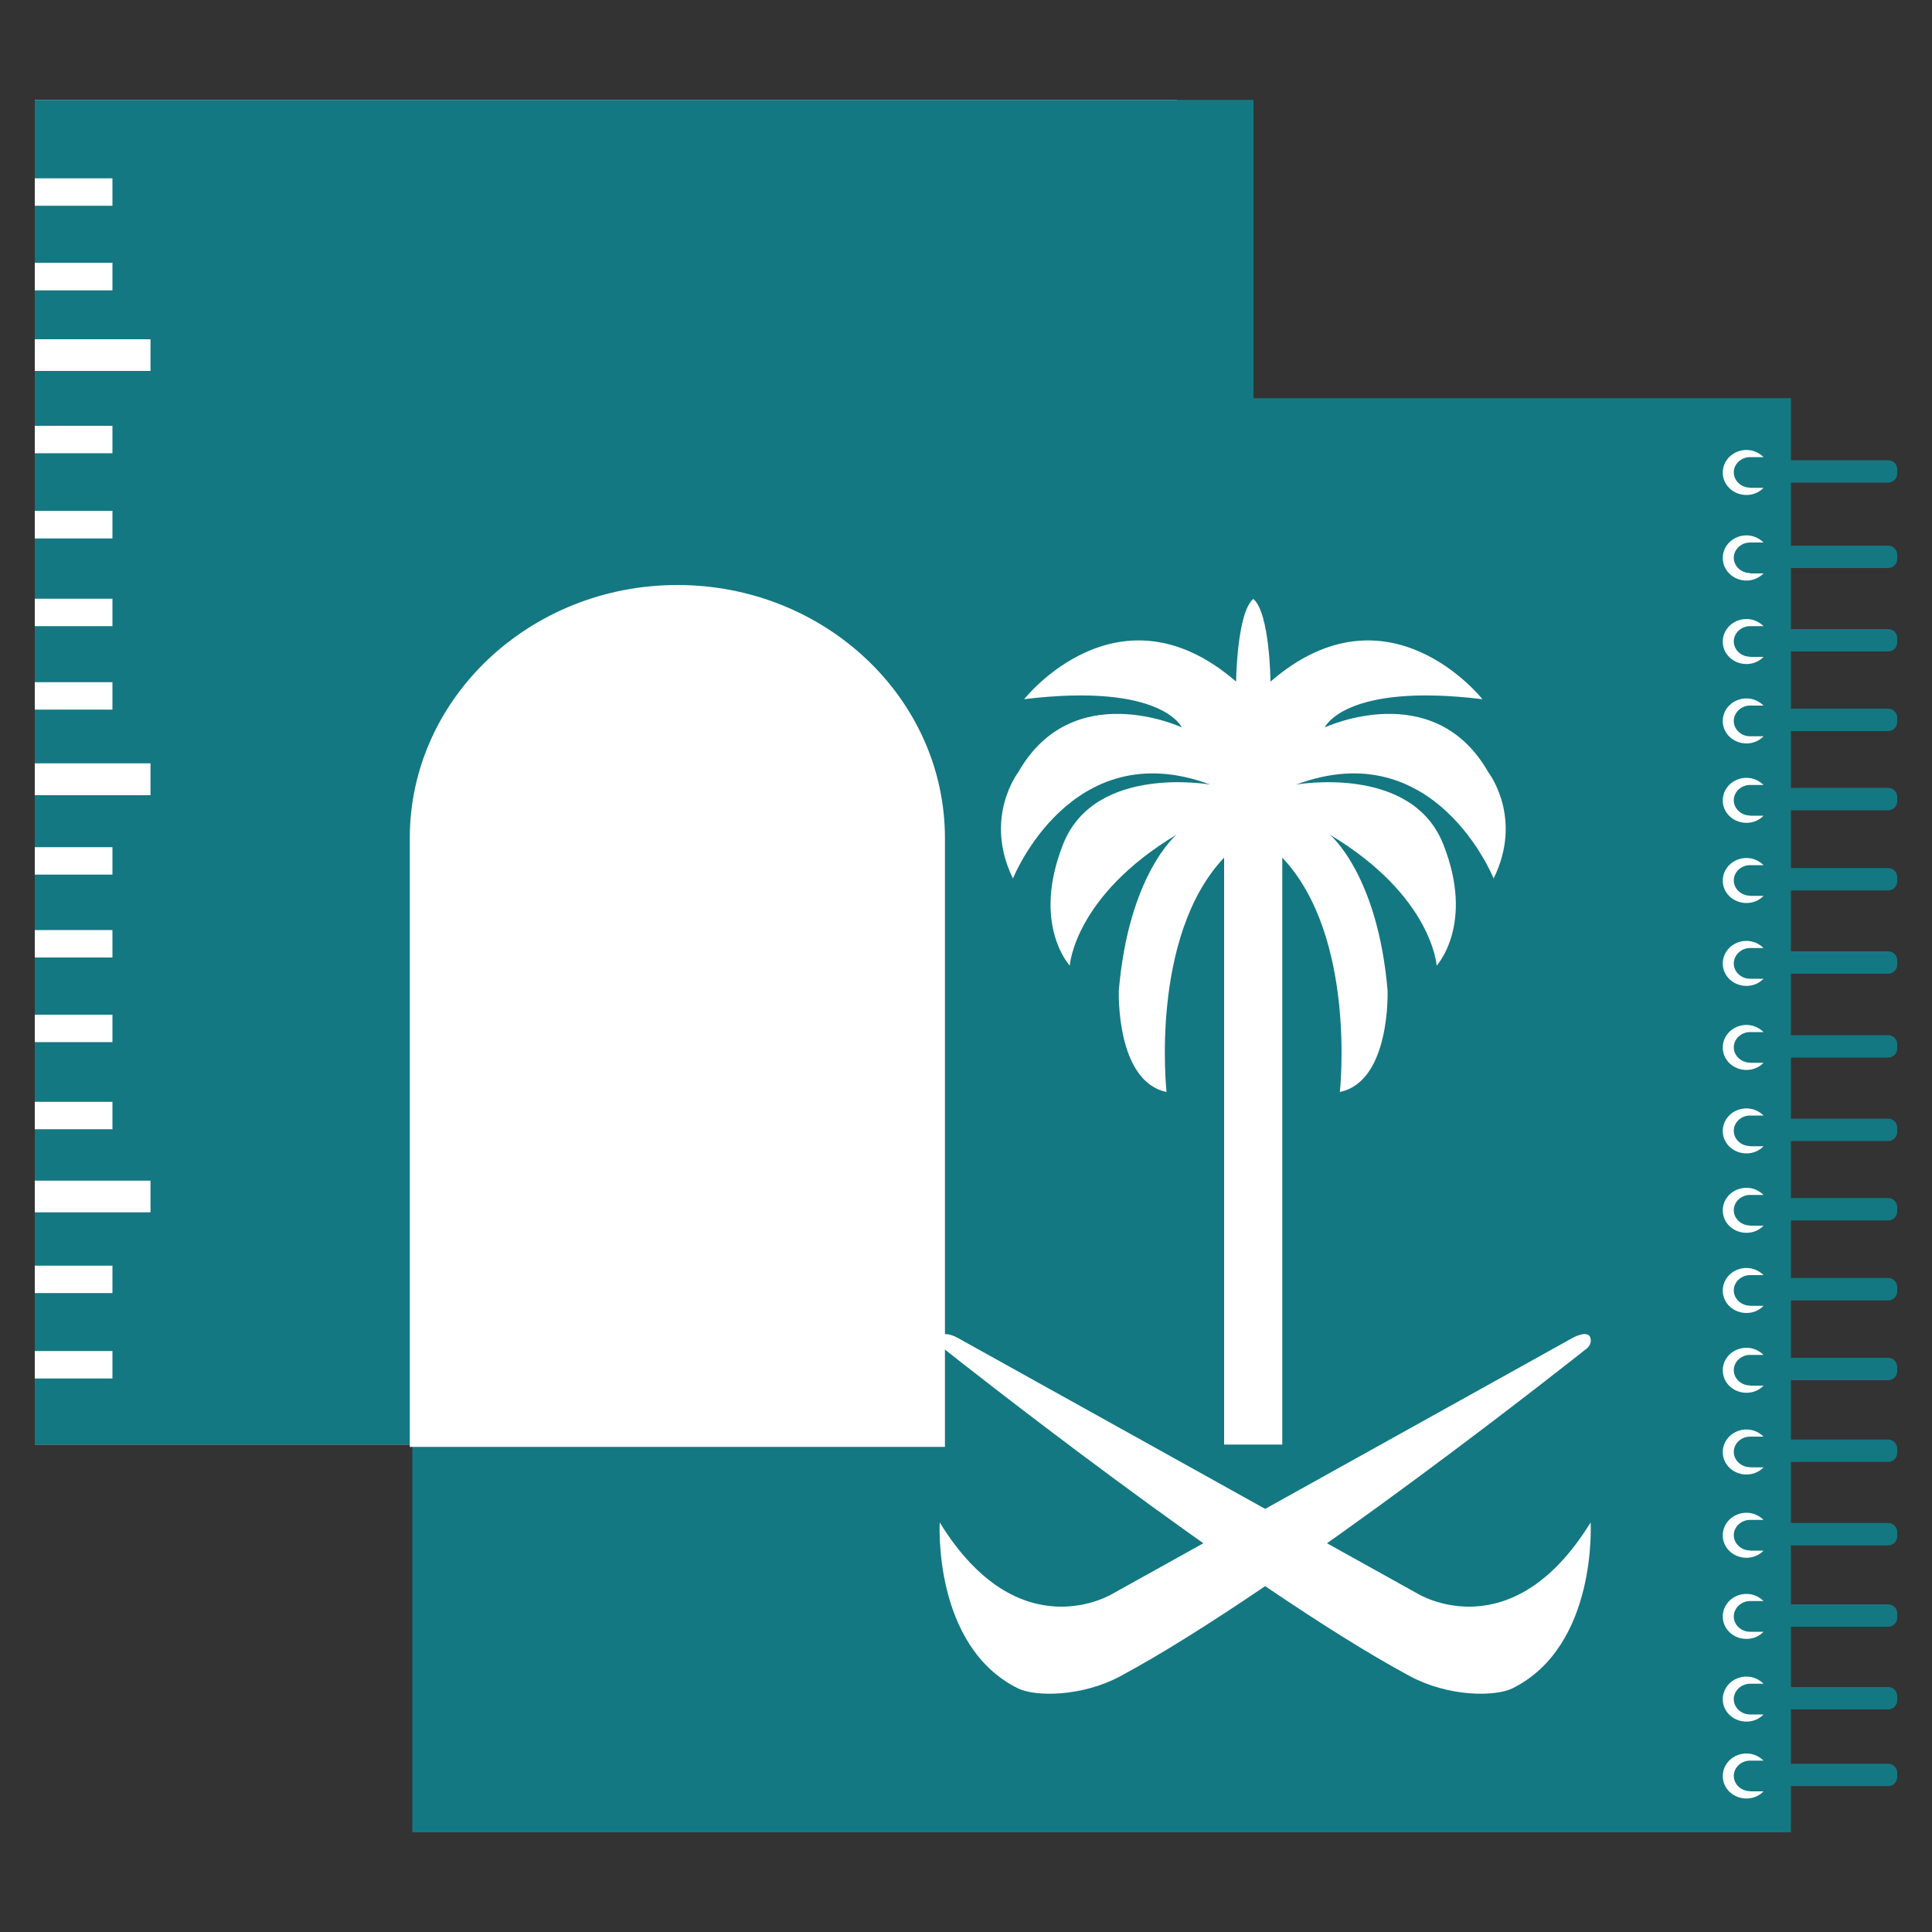 <?xml version="1.0" encoding="UTF-8"?>
<svg id="Layer_1" data-name="Layer 1" xmlns="http://www.w3.org/2000/svg" viewBox="0 0 100 100">
  <rect x="0" y="0" width="100" height="100" fill="#333333" stroke="none"/>
  <defs>
    <style>
      .cls-1 {
        fill: #137882;
      }

      .cls-1, .cls-2 {
        stroke-width: 0px;
      }

      .cls-2 {
        fill: #fff;
      }
    </style>
  </defs>
  <rect class="cls-2" x="1.8" y="5.17" width="59.11" height="69.6"/>
  <rect class="cls-1" x="21.34" y="20.61" width="71.36" height="74.23"/>
  <path class="cls-1" d="M97.73,24.98h-7.29c-.26,0-.47-.21-.47-.47v-.22c0-.26.21-.47.47-.47h7.29c.26,0,.47.21.47.47v.22c0,.26-.21.47-.47.47"/>
  <path class="cls-2" d="M90.58,25.24c-.46,0-.84-.36-.84-.79s.38-.79.84-.79h.7c-.22-.22-.53-.37-.88-.37-.68,0-1.23.52-1.23,1.17s.55,1.16,1.23,1.16c.35,0,.66-.14.88-.37h-.7Z"/>
  <path class="cls-1" d="M97.73,29.4h-7.29c-.26,0-.47-.21-.47-.47v-.22c0-.26.21-.47.47-.47h7.29c.26,0,.47.21.47.47v.22c0,.26-.21.47-.47.47"/>
  <path class="cls-2" d="M90.58,29.66c-.46,0-.84-.36-.84-.79s.38-.79.84-.79h.7c-.22-.22-.53-.37-.88-.37-.68,0-1.23.52-1.23,1.17s.55,1.17,1.23,1.17c.35,0,.66-.15.88-.37h-.7Z"/>
  <path class="cls-1" d="M97.73,33.72h-7.29c-.26,0-.47-.21-.47-.47v-.22c0-.26.21-.47.47-.47h7.29c.26,0,.47.21.47.47v.22c0,.26-.21.47-.47.47"/>
  <path class="cls-2" d="M90.58,33.99c-.46,0-.84-.36-.84-.79s.38-.79.84-.79h.7c-.22-.22-.53-.37-.88-.37-.68,0-1.23.52-1.23,1.17s.55,1.16,1.23,1.16c.35,0,.66-.14.88-.37h-.7Z"/>
  <path class="cls-1" d="M97.73,37.84h-7.29c-.26,0-.47-.21-.47-.47v-.22c0-.26.21-.47.47-.47h7.29c.26,0,.47.21.47.47v.22c0,.26-.21.47-.47.47"/>
  <path class="cls-2" d="M90.58,38.11c-.46,0-.84-.36-.84-.79s.38-.8.84-.8h.7c-.22-.22-.53-.37-.88-.37-.68,0-1.23.52-1.23,1.17s.55,1.16,1.23,1.16c.35,0,.66-.14.88-.37h-.7Z"/>
  <path class="cls-1" d="M97.73,41.94h-7.29c-.26,0-.47-.21-.47-.47v-.22c0-.26.21-.47.47-.47h7.29c.26,0,.47.21.47.47v.22c0,.26-.21.47-.47.47"/>
  <path class="cls-2" d="M90.58,42.21c-.46,0-.84-.36-.84-.79s.38-.79.84-.79h.7c-.22-.22-.53-.37-.88-.37-.68,0-1.23.52-1.23,1.17s.55,1.16,1.23,1.16c.35,0,.66-.14.88-.37h-.7Z"/>
  <path class="cls-1" d="M97.73,46.09h-7.29c-.26,0-.47-.21-.47-.47v-.22c0-.26.21-.47.47-.47h7.29c.26,0,.47.21.47.47v.22c0,.26-.21.47-.47.47"/>
  <path class="cls-2" d="M90.58,46.36c-.46,0-.84-.36-.84-.79s.38-.79.84-.79h.7c-.22-.22-.53-.37-.88-.37-.68,0-1.23.52-1.23,1.17s.55,1.16,1.23,1.16c.35,0,.66-.14.88-.37h-.7Z"/>
  <path class="cls-1" d="M97.73,50.4h-7.29c-.26,0-.47-.21-.47-.47v-.22c0-.26.21-.47.47-.47h7.29c.26,0,.47.21.47.47v.22c0,.26-.21.47-.47.47"/>
  <path class="cls-2" d="M90.58,50.66c-.46,0-.84-.36-.84-.79s.38-.8.84-.8h.7c-.22-.22-.53-.37-.88-.37-.68,0-1.23.52-1.23,1.17s.55,1.16,1.23,1.16c.35,0,.66-.14.88-.37h-.7Z"/>
  <path class="cls-1" d="M97.73,54.74h-7.29c-.26,0-.47-.21-.47-.47v-.22c0-.26.21-.47.47-.47h7.29c.26,0,.47.21.47.47v.22c0,.26-.21.47-.47.47"/>
  <path class="cls-2" d="M90.58,55c-.46,0-.84-.36-.84-.79s.38-.79.84-.79h.7c-.22-.22-.53-.37-.88-.37-.68,0-1.23.52-1.23,1.17s.55,1.16,1.23,1.16c.35,0,.66-.14.88-.37h-.7Z"/>
  <path class="cls-1" d="M97.73,59.06h-7.29c-.26,0-.47-.21-.47-.47v-.22c0-.26.21-.47.47-.47h7.29c.26,0,.47.21.47.47v.22c0,.26-.21.47-.47.47"/>
  <path class="cls-2" d="M90.58,59.32c-.46,0-.84-.36-.84-.79s.38-.79.84-.79h.7c-.22-.22-.53-.37-.88-.37-.68,0-1.23.52-1.23,1.17s.55,1.16,1.23,1.16c.35,0,.66-.14.88-.37h-.7Z"/>
  <path class="cls-1" d="M97.73,63.17h-7.29c-.26,0-.47-.21-.47-.47v-.22c0-.26.21-.47.47-.47h7.29c.26,0,.47.21.47.47v.22c0,.26-.21.47-.47.47"/>
  <path class="cls-2" d="M90.58,63.43c-.46,0-.84-.36-.84-.79s.38-.79.84-.79h.7c-.22-.22-.53-.37-.88-.37-.68,0-1.23.52-1.23,1.17s.55,1.16,1.23,1.16c.35,0,.66-.14.88-.37h-.7Z"/>
  <path class="cls-1" d="M97.73,67.31h-7.29c-.26,0-.47-.21-.47-.47v-.22c0-.26.21-.47.47-.47h7.29c.26,0,.47.21.47.47v.22c0,.26-.21.47-.47.47"/>
  <path class="cls-2" d="M90.58,67.58c-.46,0-.84-.36-.84-.79s.38-.79.84-.79h.7c-.22-.22-.53-.37-.88-.37-.68,0-1.23.52-1.23,1.17s.55,1.16,1.23,1.16c.35,0,.66-.14.88-.37h-.7Z"/>
  <path class="cls-1" d="M97.73,71.44h-7.29c-.26,0-.47-.21-.47-.47v-.22c0-.26.21-.47.47-.47h7.29c.26,0,.47.21.47.47v.22c0,.26-.21.47-.47.47"/>
  <path class="cls-2" d="M90.58,71.71c-.46,0-.84-.36-.84-.79s.38-.79.84-.79h.7c-.22-.22-.53-.37-.88-.37-.68,0-1.23.52-1.23,1.17s.55,1.16,1.23,1.16c.35,0,.66-.14.88-.37h-.7Z"/>
  <path class="cls-1" d="M97.73,75.67h-7.29c-.26,0-.47-.21-.47-.47v-.22c0-.26.21-.47.47-.47h7.29c.26,0,.47.21.47.47v.22c0,.26-.21.47-.47.47"/>
  <path class="cls-2" d="M90.58,75.94c-.46,0-.84-.36-.84-.79s.38-.79.84-.79h.7c-.22-.22-.53-.37-.88-.37-.68,0-1.23.52-1.23,1.17s.55,1.16,1.23,1.16c.35,0,.66-.14.88-.37h-.7Z"/>
  <path class="cls-1" d="M97.73,79.99h-7.29c-.26,0-.47-.21-.47-.47v-.22c0-.26.21-.47.47-.47h7.29c.26,0,.47.21.47.47v.22c0,.26-.21.47-.47.47"/>
  <path class="cls-2" d="M90.58,80.25c-.46,0-.84-.36-.84-.79s.38-.79.84-.79h.7c-.22-.22-.53-.37-.88-.37-.68,0-1.23.52-1.23,1.17s.55,1.16,1.23,1.16c.35,0,.66-.14.88-.37h-.7Z"/>
  <path class="cls-1" d="M97.73,84.2h-7.29c-.26,0-.47-.21-.47-.47v-.22c0-.26.21-.47.47-.47h7.29c.26,0,.47.21.47.47v.22c0,.26-.21.47-.47.47"/>
  <path class="cls-2" d="M90.58,84.46c-.46,0-.84-.36-.84-.79s.38-.8.84-.8h.7c-.22-.22-.53-.37-.88-.37-.68,0-1.23.52-1.23,1.17s.55,1.16,1.23,1.16c.35,0,.66-.14.88-.37h-.7Z"/>
  <path class="cls-1" d="M97.73,88.48h-7.29c-.26,0-.47-.21-.47-.47v-.22c0-.26.21-.47.47-.47h7.29c.26,0,.47.21.47.47v.22c0,.26-.21.47-.47.47"/>
  <path class="cls-2" d="M90.58,88.74c-.46,0-.84-.36-.84-.79s.38-.8.84-.8h.7c-.22-.22-.53-.37-.88-.37-.68,0-1.23.52-1.23,1.17s.55,1.16,1.23,1.16c.35,0,.66-.14.88-.37h-.7Z"/>
  <path class="cls-1" d="M97.73,92.45h-7.29c-.26,0-.47-.21-.47-.47v-.22c0-.26.21-.47.47-.47h7.29c.26,0,.47.21.47.47v.22c0,.26-.21.47-.47.47"/>
  <path class="cls-2" d="M90.58,92.71c-.46,0-.84-.36-.84-.79s.38-.79.84-.79h.7c-.22-.22-.53-.37-.88-.37-.68,0-1.23.52-1.23,1.17s.55,1.16,1.23,1.16c.35,0,.66-.14.88-.37h-.7Z"/>
  <path class="cls-2" d="M48.64,78.8s-.37,6.4,4.05,8.59c.9.44,3.31.44,5.3-.63,8.65-4.65,24.1-16.93,24.1-16.93,0,0,.35-.23.22-.61-.13-.38-.86,0-.86,0l-23.86,13.27s-4.84,3-8.95-3.69"/>
  <polygon class="cls-1" points="1.8 5.17 1.8 9.23 5.82 9.23 5.82 10.65 1.8 10.65 1.8 13.6 5.82 13.6 5.82 15.03 1.8 15.03 1.8 17.56 7.79 17.56 7.79 19.2 1.8 19.2 1.8 22.04 5.82 22.04 5.82 23.46 1.8 23.46 1.8 26.44 5.82 26.44 5.82 27.87 1.8 27.87 1.8 30.99 5.82 30.99 5.82 32.41 1.8 32.41 1.8 35.31 5.82 35.31 5.82 36.73 1.8 36.73 1.8 39.51 7.79 39.51 7.79 41.16 1.8 41.16 1.8 43.85 5.82 43.85 5.82 45.27 1.8 45.27 1.8 48.14 5.82 48.14 5.82 49.56 1.8 49.56 1.8 52.52 5.82 52.52 5.82 53.94 1.8 53.94 1.8 57.03 5.82 57.03 5.82 58.45 1.8 58.45 1.8 61.11 7.79 61.11 7.79 62.75 1.8 62.75 1.8 65.51 5.82 65.51 5.82 66.93 1.8 66.93 1.8 69.93 5.82 69.93 5.82 71.35 1.8 71.35 1.8 74.77 64.88 74.77 64.88 5.17 1.8 5.17"/>
  <path class="cls-2" d="M48.9,74.89h-27.69v-31.51c0-7.22,6.21-13.1,13.85-13.1s13.85,5.87,13.85,13.1v31.51h0Z"/>
  <path class="cls-2" d="M63.36,74.77v-30.38c-3.87,4.09-2.98,12.13-2.98,12.13-2.64-.55-2.47-5.25-2.47-5.25.51-6.03,2.99-8.07,2.99-8.07-5.3,3.18-5.53,6.78-5.53,6.78,0,0-1.99-2.14-.34-6.29,1.64-4.15,7.61-3.08,7.61-3.08-7.2-2.69-10.21,4.86-10.21,4.86-1.54-3.15.27-5.49.27-5.49,2.81-4.97,8.47-2.33,8.47-2.33,0,0-1.03-2.33-8.16-1.46,0,0,4.87-6.19,10.97-.91,0,0,.04-3.57.89-4.28.86.72.89,4.28.89,4.28,6.1-5.28,10.97.91,10.97.91-7.13-.87-8.16,1.46-8.16,1.46,0,0,5.65-2.64,8.47,2.33,0,0,1.82,2.34.27,5.49,0,0-3.02-7.55-10.22-4.86,0,0,5.96-1.07,7.61,3.08,1.65,4.15-.34,6.29-.34,6.29,0,0-.22-3.6-5.53-6.78,0,0,2.48,2.04,2.99,8.07,0,0,.17,4.7-2.47,5.25,0,0,.89-8.04-2.98-12.13v30.38h-3.02Z"/>
  <path class="cls-2" d="M82.33,78.8s.37,6.4-4.05,8.59c-.9.44-3.31.44-5.3-.63-8.65-4.65-24.1-16.93-24.1-16.93,0,0-.35-.23-.22-.61.13-.38.86,0,.86,0l23.86,13.27s4.84,3,8.95-3.69"/>
</svg>